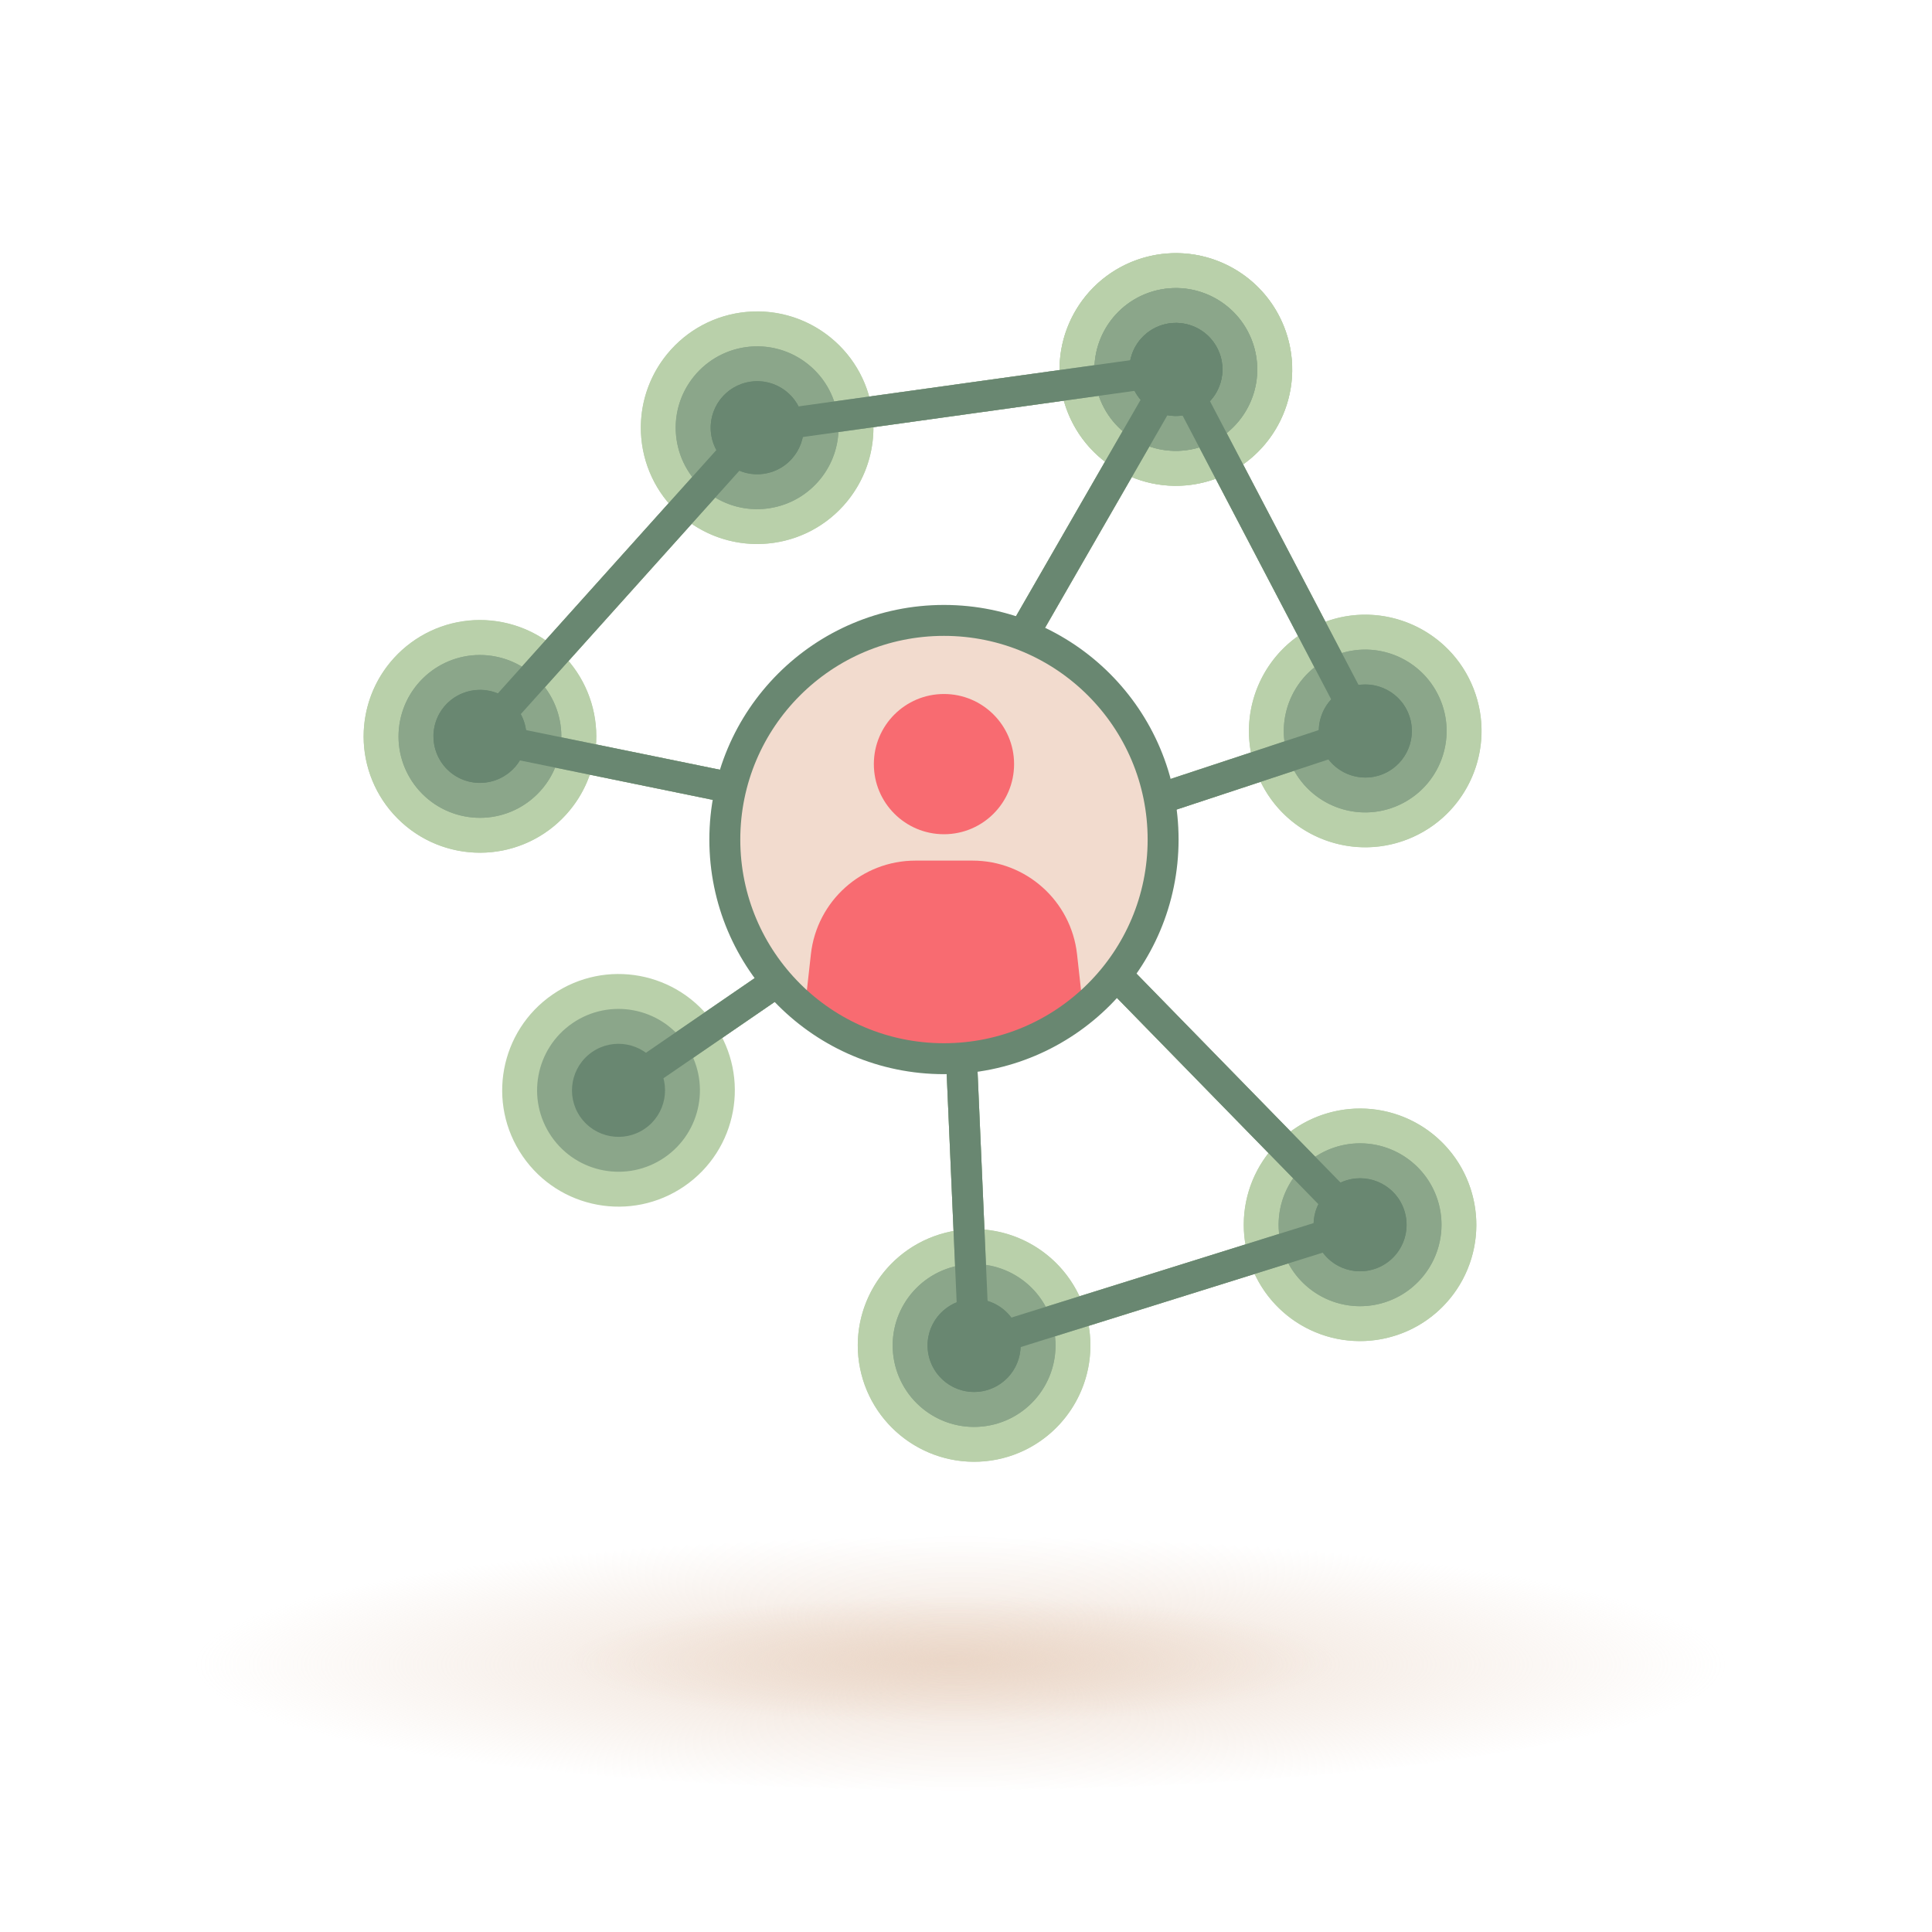 <?xml version="1.0" encoding="UTF-8"?><svg id="Assets" xmlns="http://www.w3.org/2000/svg" xmlns:xlink="http://www.w3.org/1999/xlink" viewBox="0 0 178 178"><defs><style>.cls-1,.cls-2,.cls-3,.cls-4,.cls-5{fill:none;}.cls-6{fill:#f86b71;}.cls-7{fill:#698771;}.cls-8{fill:#f2dbce;}.cls-9{fill:#8ba68a;}.cls-10{fill:#b9d0aa;}.cls-2,.cls-3,.cls-4,.cls-5{stroke-miterlimit:10;stroke-width:2.85px;}.cls-2,.cls-5{stroke:#698771;}.cls-11{fill:url(#radial-gradient-2);opacity:.75;}.cls-11,.cls-12{isolation:isolate;}.cls-3{stroke:#8ba68a;}.cls-3,.cls-4,.cls-5{stroke-linecap:round;}.cls-4{stroke:#b9d0aa;}.cls-12{fill:url(#radial-gradient);opacity:.75;}</style><radialGradient id="radial-gradient" cx="550.97" cy="-2274.71" fx="550.97" fy="-2274.71" r=".59" gradientTransform="translate(-66028 -45341.05) scale(120 -20)" gradientUnits="userSpaceOnUse"><stop offset="0" stop-color="#e9d4c4"/><stop offset="1" stop-color="#e9d4c4" stop-opacity="0"/></radialGradient><radialGradient id="radial-gradient-2" cx="548.43" cy="-2405.93" fx="548.43" fy="-2405.93" r=".59" gradientTransform="translate(-32818 -23906.26) scale(60 -10)" xlink:href="#radial-gradient"/></defs><rect class="cls-1" x="0" y="0" width="178" height="178"/><g id="Group_6872"><ellipse id="Ellipse_233" class="cls-12" cx="88.06" cy="153.06" rx="71.09" ry="11.85"/><ellipse id="Ellipse_234" class="cls-11" cx="88.06" cy="153.06" rx="35.54" ry="5.92"/></g><rect class="cls-1" x="0" y="0" width="178" height="178"/><line class="cls-4" x1="56.98" y1="100.46" x2="90.65" y2="77.35"/><path class="cls-10" d="m63.05,109.29c-4.88,3.35-11.55,2.11-14.9-2.77-3.35-4.88-2.11-11.55,2.77-14.9,4.88-3.35,11.55-2.11,14.9,2.77,3.35,4.88,2.11,11.55-2.77,14.9Z"/><path class="cls-10" d="m96.71,86.18c4.88-3.35,6.12-10.02,2.77-14.9-3.35-4.88-10.02-6.12-14.9-2.77-4.88,3.35-6.12,10.02-2.77,14.9,3.35,4.88,10.02,6.12,14.9,2.77Z"/><line class="cls-4" x1="44.22" y1="67.85" x2="90.65" y2="77.35"/><path class="cls-10" d="m42.07,78.34c-5.8-1.19-9.54-6.85-8.35-12.65,1.19-5.8,6.85-9.54,12.65-8.35,5.8,1.19,9.54,6.85,8.35,12.65-1.19,5.8-6.85,9.54-12.65,8.35Z"/><path class="cls-10" d="m88.5,87.84c5.8,1.19,11.46-2.55,12.65-8.35,1.19-5.8-2.55-11.46-8.35-12.65-5.8-1.19-11.46,2.55-12.65,8.35-1.19,5.8,2.55,11.46,8.35,12.65Z"/><line class="cls-4" x1="125.31" y1="112.84" x2="90.65" y2="77.35"/><path class="cls-10" d="m132.97,105.36c4.13,4.23,4.05,11.02-.18,15.15-4.23,4.13-11.02,4.05-15.15-.18-4.13-4.23-4.05-11.02.18-15.15,4.23-4.13,11.02-4.05,15.15.18Z"/><path class="cls-10" d="m98.31,69.86c-4.13-4.23-10.92-4.31-15.15-.18-4.23,4.13-4.31,10.92-.18,15.15,4.13,4.23,10.92,4.31,15.15.18,4.23-4.13,4.31-10.92.18-15.15Z"/><line class="cls-4" x1="125.31" y1="112.84" x2="89.74" y2="123.96"/><path class="cls-10" d="m122.11,102.62c5.65-1.77,11.66,1.38,13.42,7.03,1.77,5.65-1.38,11.66-7.03,13.42-5.65,1.77-11.66-1.38-13.42-7.03-1.77-5.65,1.38-11.66,7.03-13.42Z"/><path class="cls-10" d="m86.55,113.73c-5.65,1.77-8.8,7.78-7.03,13.42s7.78,8.8,13.42,7.03c5.65-1.77,8.8-7.78,7.03-13.42-1.77-5.65-7.78-8.8-13.42-7.03Z"/><line class="cls-4" x1="88.08" y1="85.95" x2="89.74" y2="123.96"/><path class="cls-10" d="m77.37,86.42c-.26-5.91,4.32-10.92,10.24-11.17s10.92,4.32,11.17,10.24c.26,5.91-4.32,10.92-10.24,11.17s-10.92-4.32-11.17-10.24Z"/><path class="cls-10" d="m79.04,124.43c.26,5.91,5.26,10.49,11.17,10.24s10.49-5.26,10.24-11.17c-.26-5.91-5.26-10.49-11.17-10.24-5.91.26-10.49,5.26-10.24,11.17Z"/><line class="cls-4" x1="108.34" y1="34.04" x2="125.78" y2="67.35"/><path class="cls-10" d="m98.85,39.01c-2.75-5.24-.72-11.72,4.52-14.46,5.24-2.75,11.72-.72,14.46,4.52,2.75,5.24.72,11.72-4.52,14.46-5.24,2.75-11.72.72-14.46-4.52Z"/><path class="cls-10" d="m116.29,72.32c2.75,5.24,9.22,7.27,14.46,4.52,5.24-2.75,7.27-9.22,4.52-14.46-2.75-5.24-9.22-7.27-14.46-4.52-5.24,2.75-7.27,9.22-4.52,14.46Z"/><line class="cls-4" x1="89.6" y1="79.29" x2="125.78" y2="67.35"/><path class="cls-10" d="m92.96,89.46c-5.62,1.85-11.68-1.2-13.53-6.82-1.85-5.62,1.2-11.68,6.82-13.53,5.62-1.85,11.68,1.2,13.53,6.82,1.85,5.62-1.2,11.68-6.82,13.53Z"/><path class="cls-10" d="m129.14,77.52c5.62-1.85,8.67-7.91,6.82-13.53-1.85-5.62-7.91-8.67-13.53-6.82-5.62,1.85-8.67,7.91-6.82,13.53,1.85,5.62,7.91,8.67,13.53,6.82Z"/><line class="cls-4" x1="44.22" y1="67.85" x2="69.76" y2="39.41"/><path class="cls-10" d="m52.19,75.01c-3.95,4.4-10.73,4.77-15.13.81-4.4-3.95-4.77-10.73-.81-15.13,3.95-4.4,10.73-4.77,15.13-.81s4.77,10.73.81,15.13Z"/><path class="cls-10" d="m77.73,46.57c3.95-4.4,3.59-11.18-.81-15.13s-11.18-3.59-15.13.81c-3.95,4.4-3.59,11.18.81,15.13,4.4,3.95,11.18,3.59,15.13-.81Z"/><line class="cls-4" x1="108.34" y1="34.04" x2="69.76" y2="39.41"/><path class="cls-10" d="m106.86,23.43c5.86-.82,11.27,3.28,12.09,9.14.82,5.86-3.28,11.27-9.14,12.09-5.86.82-11.27-3.28-12.09-9.14s3.28-11.27,9.14-12.09Z"/><path class="cls-10" d="m68.28,28.79c-5.86.82-9.95,6.23-9.14,12.09.82,5.86,6.23,9.95,12.09,9.14,5.86-.82,9.95-6.23,9.14-12.09-.82-5.86-6.23-9.95-12.09-9.14Z"/><line class="cls-4" x1="108.34" y1="34.04" x2="88.91" y2="67.79"/><path class="cls-10" d="m99.05,28.69c2.95-5.13,9.5-6.89,14.63-3.94,5.13,2.95,6.89,9.5,3.94,14.63-2.95,5.13-9.5,6.89-14.63,3.94-5.13-2.95-6.89-9.5-3.94-14.63Z"/><path class="cls-10" d="m79.62,62.45c-2.95,5.13-1.19,11.68,3.94,14.63,5.13,2.95,11.68,1.19,14.63-3.94,2.95-5.13,1.19-11.68-3.94-14.63s-11.68-1.19-14.63,3.94Z"/><line class="cls-3" x1="56.98" y1="100.46" x2="90.65" y2="77.35"/><path class="cls-9" d="m61.23,106.64c-3.41,2.34-8.08,1.48-10.43-1.94-2.34-3.41-1.48-8.08,1.94-10.43,3.41-2.34,8.08-1.48,10.43,1.94,2.34,3.41,1.48,8.08-1.94,10.43Z"/><path class="cls-9" d="m94.89,83.53c3.41-2.34,4.28-7.01,1.94-10.43-2.34-3.41-7.01-4.28-10.43-1.94-3.41,2.34-4.28,7.01-1.94,10.43,2.34,3.41,7.01,4.28,10.43,1.94Z"/><line class="cls-3" x1="44.22" y1="67.85" x2="90.65" y2="77.35"/><path class="cls-9" d="m42.71,75.19c-4.06-.83-6.68-4.79-5.84-8.85s4.79-6.68,8.85-5.84c4.06.83,6.68,4.79,5.84,8.85s-4.79,6.68-8.85,5.84Z"/><path class="cls-9" d="m89.14,84.69c4.06.83,8.02-1.79,8.85-5.84s-1.79-8.02-5.84-8.85c-4.06-.83-8.02,1.79-8.85,5.84s1.79,8.02,5.84,8.85Z"/><line class="cls-3" x1="125.31" y1="112.84" x2="90.65" y2="77.35"/><path class="cls-9" d="m130.67,107.6c2.89,2.96,2.84,7.71-.13,10.61-2.96,2.89-7.71,2.84-10.61-.13-2.89-2.96-2.84-7.71.13-10.61,2.96-2.89,7.71-2.84,10.61.13Z"/><path class="cls-9" d="m96.01,72.11c-2.89-2.96-7.64-3.02-10.61-.13-2.96,2.89-3.02,7.64-.13,10.61,2.89,2.96,7.64,3.02,10.61.13,2.96-2.89,3.02-7.64.13-10.61Z"/><line class="cls-3" x1="125.31" y1="112.84" x2="89.74" y2="123.96"/><path class="cls-9" d="m123.07,105.68c3.95-1.24,8.16.97,9.4,4.92,1.24,3.95-.97,8.16-4.92,9.4-3.95,1.24-8.16-.97-9.4-4.92-1.24-3.95.97-8.16,4.92-9.4Z"/><path class="cls-9" d="m87.51,116.8c-3.95,1.24-6.16,5.44-4.92,9.4s5.44,6.16,9.4,4.92c3.95-1.24,6.16-5.44,4.92-9.4s-5.44-6.16-9.4-4.92Z"/><line class="cls-3" x1="88.08" y1="85.95" x2="89.74" y2="123.96"/><path class="cls-9" d="m80.58,86.28c-.18-4.14,3.03-7.64,7.16-7.82,4.14-.18,7.64,3.03,7.82,7.17.18,4.14-3.03,7.64-7.16,7.82-4.14.18-7.64-3.03-7.82-7.16Z"/><path class="cls-9" d="m82.25,124.29c.18,4.14,3.68,7.35,7.82,7.17,4.14-.18,7.35-3.68,7.16-7.82s-3.68-7.35-7.82-7.16c-4.14.18-7.35,3.68-7.16,7.82Z"/><line class="cls-3" x1="108.34" y1="34.04" x2="125.78" y2="67.35"/><path class="cls-9" d="m101.69,37.52c-1.92-3.67-.5-8.2,3.16-10.12,3.67-1.92,8.2-.5,10.12,3.16,1.92,3.67.5,8.2-3.16,10.12-3.67,1.92-8.2.5-10.12-3.16Z"/><path class="cls-9" d="m119.14,70.83c1.92,3.67,6.46,5.09,10.12,3.16,3.67-1.92,5.09-6.46,3.16-10.12-1.92-3.67-6.46-5.09-10.12-3.16-3.67,1.92-5.09,6.46-3.16,10.12Z"/><line class="cls-3" x1="89.6" y1="79.29" x2="125.78" y2="67.35"/><path class="cls-9" d="m91.95,86.41c-3.93,1.3-8.18-.84-9.47-4.77-1.3-3.93.84-8.18,4.77-9.47,3.93-1.3,8.18.84,9.47,4.77,1.3,3.93-.84,8.18-4.77,9.47Z"/><path class="cls-9" d="m128.13,74.47c3.93-1.3,6.07-5.54,4.77-9.47-1.3-3.93-5.54-6.07-9.47-4.77-3.93,1.3-6.07,5.54-4.77,9.47,1.3,3.93,5.54,6.07,9.47,4.77Z"/><line class="cls-3" x1="44.22" y1="67.85" x2="69.76" y2="39.41"/><path class="cls-9" d="m49.8,72.86c-2.77,3.08-7.51,3.34-10.59.57-3.08-2.77-3.34-7.51-.57-10.59,2.77-3.08,7.51-3.34,10.59-.57,3.08,2.77,3.34,7.51.57,10.59Z"/><path class="cls-9" d="m75.34,44.42c2.77-3.08,2.51-7.82-.57-10.59-3.08-2.77-7.82-2.51-10.59.57-2.77,3.08-2.51,7.82.57,10.59,3.08,2.77,7.82,2.51,10.59-.57Z"/><line class="cls-3" x1="108.34" y1="34.04" x2="69.76" y2="39.41"/><path class="cls-9" d="m107.3,26.61c4.1-.57,7.89,2.29,8.46,6.4.57,4.1-2.29,7.89-6.4,8.46-4.1.57-7.89-2.29-8.46-6.4s2.29-7.89,6.4-8.46Z"/><path class="cls-9" d="m68.72,31.98c-4.1.57-6.97,4.36-6.4,8.46.57,4.1,4.36,6.97,8.46,6.4,4.1-.57,6.97-4.36,6.4-8.46-.57-4.1-4.36-6.97-8.46-6.4Z"/><line class="cls-3" x1="108.34" y1="34.04" x2="88.91" y2="67.79"/><path class="cls-9" d="m101.84,30.3c2.07-3.59,6.65-4.83,10.24-2.76,3.59,2.07,4.83,6.65,2.76,10.24-2.07,3.59-6.65,4.83-10.24,2.76-3.59-2.07-4.83-6.65-2.76-10.24Z"/><path class="cls-9" d="m82.41,64.05c-2.07,3.59-.83,8.18,2.76,10.24,3.59,2.07,8.18.83,10.24-2.76,2.07-3.59.83-8.18-2.76-10.24-3.59-2.07-8.18-.83-10.24,2.76Z"/><line class="cls-5" x1="56.98" y1="100.46" x2="90.65" y2="77.35"/><path class="cls-7" d="m59.41,103.99c-1.95,1.34-4.62.84-5.96-1.11-1.34-1.95-.84-4.62,1.11-5.96,1.95-1.34,4.62-.84,5.96,1.11,1.34,1.95.84,4.62-1.11,5.96Z"/><path class="cls-7" d="m93.07,80.88c1.95-1.34,2.45-4.01,1.11-5.96-1.34-1.95-4.01-2.45-5.96-1.11-1.95,1.34-2.45,4.01-1.11,5.96,1.34,1.95,4.01,2.45,5.96,1.11Z"/><line class="cls-5" x1="44.22" y1="67.85" x2="90.65" y2="77.35"/><path class="cls-7" d="m43.36,72.04c-2.32-.47-3.81-2.74-3.34-5.06.47-2.32,2.74-3.81,5.06-3.34,2.32.47,3.81,2.74,3.34,5.06-.47,2.32-2.74,3.81-5.06,3.34Z"/><path class="cls-7" d="m89.79,81.54c2.32.47,4.58-1.02,5.06-3.34.47-2.32-1.02-4.58-3.34-5.06-2.32-.47-4.58,1.02-5.06,3.34-.47,2.32,1.02,4.58,3.34,5.06Z"/><line class="cls-5" x1="125.31" y1="112.84" x2="90.65" y2="77.35"/><path class="cls-7" d="m128.37,109.85c1.65,1.69,1.62,4.41-.07,6.06-1.69,1.65-4.41,1.62-6.06-.07-1.65-1.69-1.62-4.41.07-6.06,1.69-1.65,4.41-1.62,6.06.07Z"/><path class="cls-7" d="m93.71,74.35c-1.65-1.69-4.37-1.73-6.06-.07-1.69,1.65-1.73,4.37-.07,6.06,1.65,1.69,4.37,1.73,6.06.07,1.69-1.65,1.73-4.37.07-6.06Z"/><line class="cls-5" x1="125.31" y1="112.84" x2="89.74" y2="123.96"/><path class="cls-7" d="m124.03,108.75c2.26-.71,4.66.55,5.37,2.81.71,2.26-.55,4.66-2.81,5.37-2.26.71-4.66-.55-5.37-2.81s.55-4.66,2.81-5.37Z"/><path class="cls-7" d="m88.47,119.87c-2.26.71-3.52,3.11-2.81,5.37.71,2.26,3.11,3.52,5.37,2.81,2.26-.71,3.52-3.11,2.81-5.37s-3.11-3.52-5.37-2.81Z"/><line class="cls-5" x1="88.08" y1="85.95" x2="89.74" y2="123.96"/><path class="cls-7" d="m83.8,86.14c-.1-2.36,1.73-4.37,4.09-4.47,2.36-.1,4.37,1.73,4.47,4.09.1,2.36-1.73,4.37-4.09,4.47-2.36.1-4.37-1.73-4.47-4.09Z"/><path class="cls-7" d="m85.46,124.15c.1,2.36,2.11,4.2,4.47,4.09,2.36-.1,4.2-2.11,4.09-4.47-.1-2.36-2.11-4.2-4.47-4.09-2.36.1-4.2,2.11-4.09,4.47Z"/><line class="cls-5" x1="108.34" y1="34.04" x2="125.78" y2="67.35"/><path class="cls-7" d="m104.54,36.03c-1.1-2.1-.29-4.69,1.81-5.79,2.1-1.1,4.69-.29,5.79,1.81,1.1,2.1.29,4.69-1.81,5.79s-4.69.29-5.79-1.81Z"/><path class="cls-7" d="m121.99,69.34c1.1,2.1,3.69,2.91,5.79,1.81,2.1-1.1,2.91-3.69,1.81-5.79s-3.69-2.91-5.79-1.81-2.91,3.69-1.81,5.79Z"/><line class="cls-5" x1="89.6" y1="79.29" x2="125.78" y2="67.35"/><path class="cls-7" d="m90.94,83.36c-2.25.74-4.67-.48-5.41-2.73s.48-4.67,2.73-5.41c2.25-.74,4.67.48,5.41,2.73s-.48,4.67-2.73,5.41Z"/><path class="cls-7" d="m127.13,71.42c2.25-.74,3.47-3.17,2.73-5.41s-3.17-3.47-5.41-2.73c-2.25.74-3.47,3.17-2.73,5.41s3.17,3.47,5.41,2.73Z"/><line class="cls-5" x1="44.22" y1="67.85" x2="69.76" y2="39.41"/><path class="cls-7" d="m47.41,70.71c-1.58,1.76-4.29,1.91-6.05.33-1.76-1.58-1.91-4.29-.33-6.05,1.58-1.76,4.29-1.91,6.05-.32s1.91,4.29.33,6.05Z"/><path class="cls-7" d="m72.95,42.27c1.58-1.76,1.44-4.47-.33-6.05-1.76-1.58-4.47-1.44-6.05.33-1.58,1.76-1.44,4.47.33,6.05,1.76,1.58,4.47,1.44,6.05-.32Z"/><line class="cls-5" x1="108.34" y1="34.04" x2="69.76" y2="39.41"/><path class="cls-7" d="m107.75,29.79c2.34-.33,4.51,1.31,4.84,3.65.33,2.34-1.31,4.51-3.65,4.84-2.34.33-4.51-1.31-4.84-3.65-.33-2.34,1.31-4.51,3.65-4.84Z"/><path class="cls-7" d="m69.17,35.16c-2.34.33-3.98,2.49-3.65,4.84.33,2.34,2.49,3.98,4.84,3.65,2.34-.33,3.98-2.49,3.65-4.84s-2.49-3.98-4.84-3.65Z"/><line class="cls-5" x1="108.34" y1="34.04" x2="88.91" y2="67.79"/><path class="cls-7" d="m104.62,31.9c1.18-2.05,3.8-2.76,5.85-1.58,2.05,1.18,2.76,3.8,1.58,5.85-1.18,2.05-3.8,2.76-5.85,1.58s-2.76-3.8-1.58-5.85Z"/><path class="cls-7" d="m85.2,65.65c-1.18,2.05-.47,4.67,1.58,5.85s4.67.47,5.85-1.58c1.18-2.05.47-4.67-1.58-5.85s-4.67-.47-5.85,1.58Z"/><circle class="cls-8" cx="86.97" cy="77.35" r="20.19"/><circle class="cls-6" cx="86.97" cy="70.4" r="6.46"/><path class="cls-6" d="m99.74,92.5c-3.48,2.85-7.93,4.55-12.77,4.55s-9.29-1.7-12.77-4.55l.51-4.59c.55-4.91,4.7-8.62,9.63-8.62h5.26c4.93,0,9.08,3.71,9.63,8.62l.51,4.59Z"/><circle class="cls-2" cx="86.97" cy="77.35" r="20.19"/></svg>